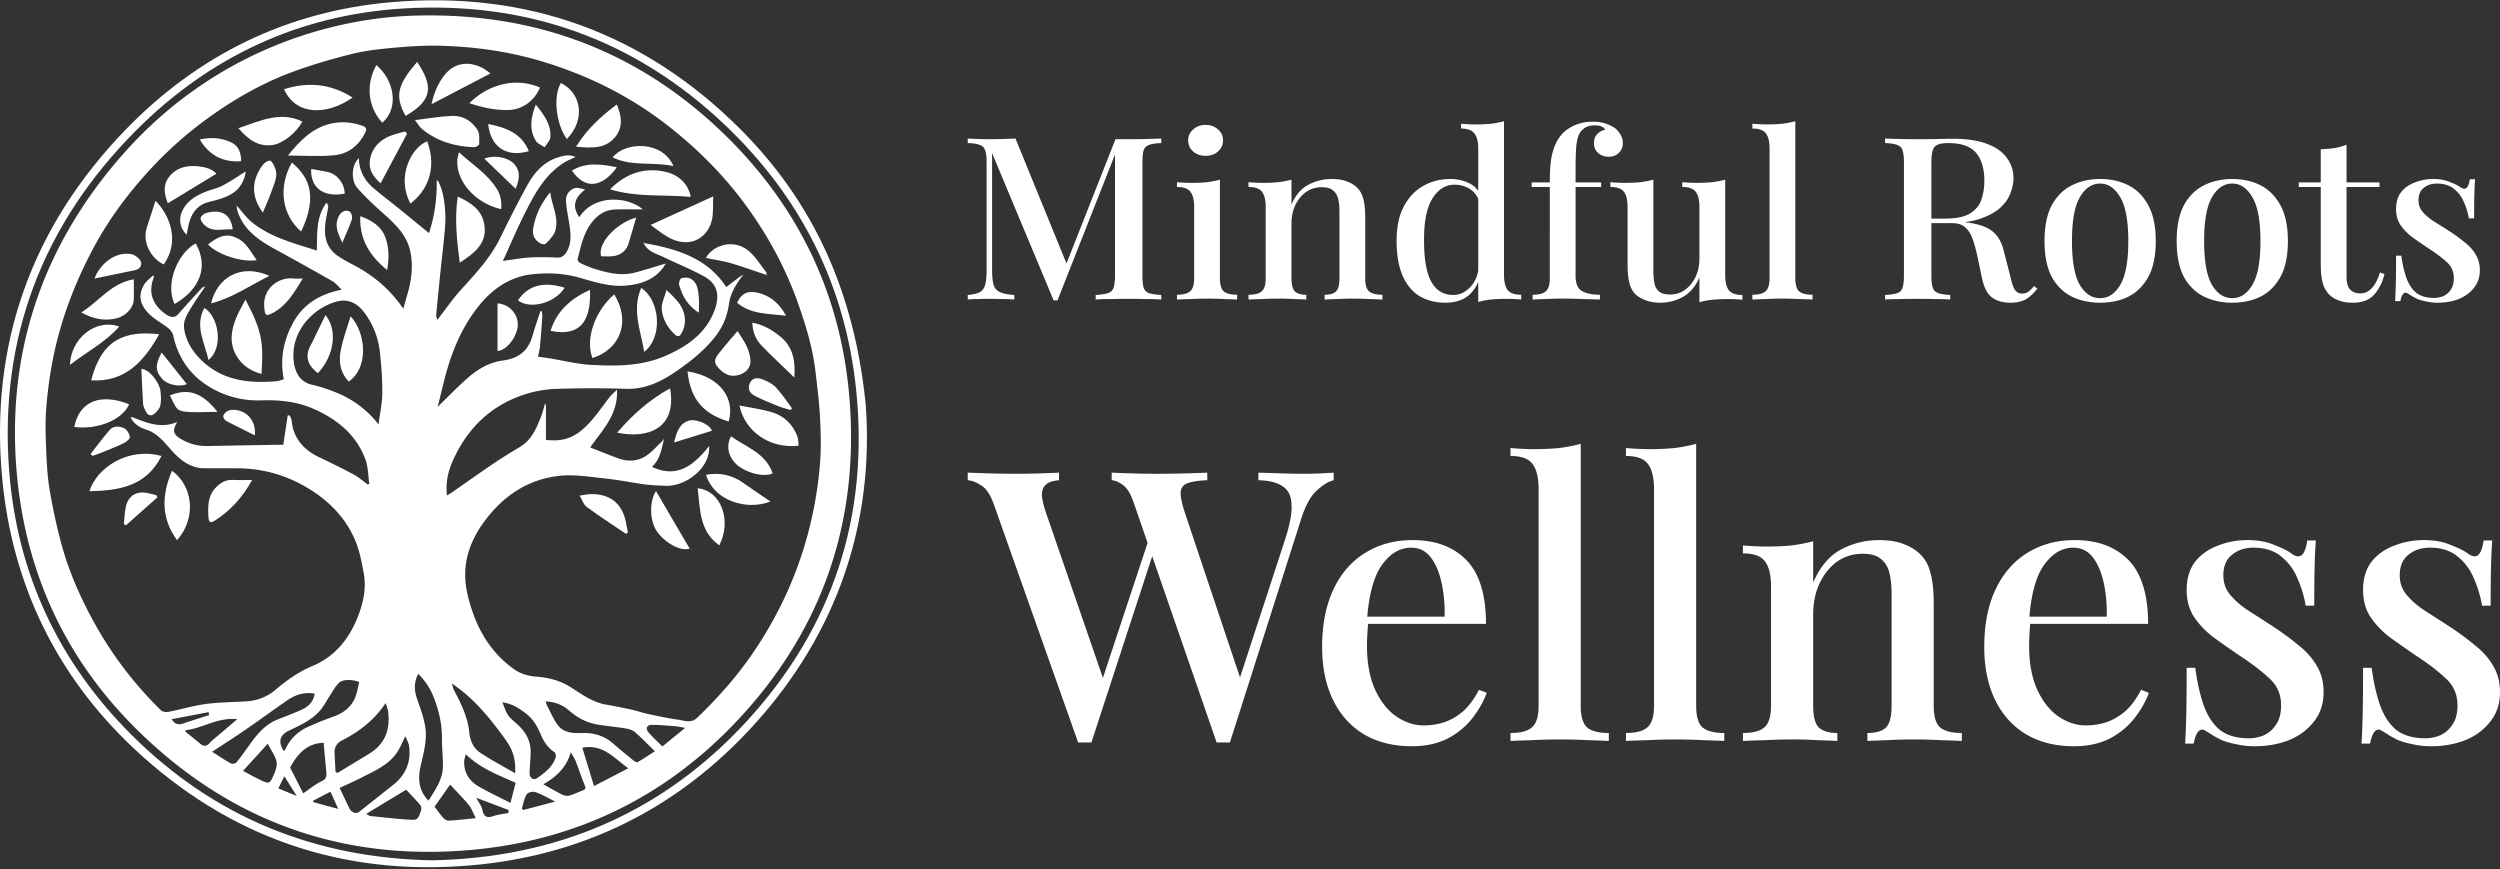 <svg xmlns="http://www.w3.org/2000/svg" width="558" height="194" fill="none"><rect width="100%" height="100%" fill="#333333" stroke="none"/><path fill="#fff" d="M259.201 30.922v1.015c-1.207.034-2.113.169-2.717.406-.603.203-1.012.609-1.225 1.218-.177.575-.266 1.488-.266 2.74v25.173c0 1.218.089 2.132.266 2.74.213.61.622 1.016 1.225 1.219.604.203 1.51.338 2.717.406v1.015a44.73 44.73 0 0 0-3.303-.102 164.144 164.144 0 0 0-8.203 0c-1.314 0-2.362.034-3.143.102v-1.015c1.208-.068 2.113-.203 2.717-.406.639-.203 1.065-.61 1.278-1.218.213-.61.32-1.523.32-2.74V33.712l.266.102-13.104 33.242h-.852L221.433 34.17v25.985c0 1.42.107 2.537.32 3.35.213.777.675 1.336 1.385 1.674.71.338 1.793.558 3.249.66v1.015c-.674-.068-1.544-.102-2.61-.102a89.501 89.501 0 0 0-2.93-.05c-.887 0-1.775.017-2.663.05-.888 0-1.616.034-2.184.102v-1.015c1.172-.102 2.06-.305 2.663-.61.604-.338 1.013-.896 1.226-1.674.213-.778.319-1.844.319-3.197V36.3c0-1.252-.106-2.165-.319-2.74-.213-.61-.622-1.015-1.226-1.218-.603-.237-1.491-.373-2.663-.406v-1.015c.568.033 1.296.067 2.184.101.888.034 1.776.05 2.663.05 1.03 0 2.06-.016 3.09-.05a205.32 205.32 0 0 0 2.717-.101l11.772 28.827-1.012.66 11.559-29.335h2.93c1.35 0 2.681-.017 3.995-.05 1.314-.035 2.415-.069 3.303-.102zm9.889-3.045c1.101 0 2.025.338 2.77 1.015.746.642 1.119 1.454 1.119 2.436 0 .98-.373 1.81-1.119 2.487-.745.642-1.669.964-2.77.964-1.1 0-2.024-.322-2.77-.965-.745-.676-1.118-1.505-1.118-2.486 0-.982.373-1.794 1.118-2.436.746-.677 1.67-1.015 2.77-1.015zm3.197 12.23v22.027c0 1.421.284 2.385.852 2.893.604.507 1.598.761 2.983.761v1.066c-.604-.034-1.545-.068-2.823-.102a70.671 70.671 0 0 0-3.836-.101 74.67 74.67 0 0 0-3.835.101c-1.314.034-2.291.068-2.93.102v-1.066c1.385 0 2.362-.254 2.93-.761.604-.508.906-1.472.906-2.893V46.198c0-1.523-.267-2.64-.8-3.35-.532-.744-1.544-1.116-3.036-1.116v-1.066c1.137.102 2.237.152 3.303.152a34.2 34.2 0 0 0 3.356-.152 22.332 22.332 0 0 0 2.93-.558zm24.919-.152c1.421 0 2.575.187 3.463.559.923.338 1.686.812 2.29 1.42.639.644 1.083 1.473 1.332 2.488.284 1.015.426 2.385.426 4.11v13.602c0 1.421.284 2.385.852 2.893.604.507 1.598.761 2.983.761v1.066c-.603-.034-1.544-.068-2.823-.102a71.61 71.61 0 0 0-3.782-.101c-1.207 0-2.415.034-3.622.101-1.172.034-2.06.068-2.664.102v-1.066c1.208 0 2.06-.254 2.557-.761.497-.508.746-1.472.746-2.893V47.111c0-.98-.089-1.86-.266-2.639-.178-.812-.551-1.455-1.119-1.928-.568-.508-1.421-.761-2.557-.761-1.314 0-2.486.355-3.516 1.065-.994.71-1.793 1.692-2.397 2.944-.568 1.218-.852 2.588-.852 4.11v12.232c0 1.421.248 2.385.746 2.893.532.507 1.385.761 2.557.761v1.066a94.665 94.665 0 0 0-2.611-.102 60.16 60.16 0 0 0-3.569-.101c-1.207 0-2.468.034-3.782.101-1.314.034-2.29.068-2.93.102v-1.066c1.385 0 2.362-.254 2.93-.761.604-.508.906-1.472.906-2.893V46.198c0-1.523-.267-2.64-.799-3.35-.533-.744-1.545-1.116-3.037-1.116v-1.066c1.137.102 2.238.152 3.303.152 1.208 0 2.326-.05 3.356-.152a22.332 22.332 0 0 0 2.93-.558v5.532c.923-2.098 2.184-3.57 3.782-4.416a11.088 11.088 0 0 1 5.167-1.269zm38.489-12.891v34.258c0 1.522.266 2.656.799 3.4.568.71 1.58 1.066 3.036 1.066v1.066a35.956 35.956 0 0 0-3.302-.152c-1.208 0-2.344.05-3.41.152a14.852 14.852 0 0 0-2.876.558V33.155c0-1.523-.284-2.64-.852-3.35-.533-.744-1.527-1.116-2.983-1.116v-1.066c1.136.101 2.237.152 3.302.152 1.172 0 2.291-.05 3.356-.152a22.285 22.285 0 0 0 2.93-.559zm-11.986 12.891c1.563 0 2.983.322 4.262.965 1.314.643 2.237 1.725 2.77 3.248l-.639.558c-.497-1.218-1.226-2.098-2.184-2.639-.959-.575-2.042-.863-3.25-.863-2.024 0-3.675 1.032-4.954 3.096-1.278 2.03-1.9 5.177-1.864 9.44 0 2.808.248 5.109.746 6.902.497 1.76 1.225 3.062 2.184 3.908.994.846 2.184 1.269 3.569 1.269 1.385 0 2.628-.558 3.728-1.675 1.137-1.117 1.812-2.724 2.025-4.821l.479 1.065c-.355 2.301-1.207 4.078-2.557 5.33-1.349 1.217-3.16 1.826-5.433 1.826-2.167 0-4.084-.49-5.753-1.471-1.634-1.015-2.895-2.538-3.782-4.568-.888-2.064-1.332-4.652-1.332-7.765 0-3.079.533-5.633 1.598-7.664 1.101-2.063 2.557-3.603 4.368-4.618 1.811-1.015 3.818-1.523 6.019-1.523zm31.797-12.789c1.066 0 2.007.135 2.824.406.816.27 1.544.626 2.184 1.066a5.05 5.05 0 0 1 1.225 1.472c.319.575.479 1.2.479 1.877 0 .846-.302 1.557-.905 2.132-.568.575-1.314.863-2.238.863-.923 0-1.704-.27-2.343-.812-.64-.542-.959-1.286-.959-2.233 0-.779.213-1.421.639-1.929.462-.508 1.083-.863 1.864-1.066-.106-.27-.355-.49-.745-.66-.391-.203-.924-.304-1.598-.304-.782 0-1.456.152-2.025.457a3.59 3.59 0 0 0-1.278 1.218c-.391.643-.657 1.607-.799 2.893-.107 1.252-.16 3.18-.16 5.785v2.386h5.7v1.015h-5.7v19.895c0 1.657.479 2.774 1.438 3.35.995.54 2.326.811 3.995.811v1.066c-.852-.034-2.059-.068-3.622-.102a111.12 111.12 0 0 0-4.901-.101 68.62 68.62 0 0 0-3.728.101 120.59 120.59 0 0 0-2.77.102v-1.066c1.385 0 2.361-.254 2.929-.761.604-.508.906-1.472.906-2.893V41.732h-4.048v-1.015h4.048c0-1.996.089-3.654.266-4.974.213-1.353.533-2.504.959-3.451a8.782 8.782 0 0 1 1.705-2.588c.746-.745 1.687-1.354 2.823-1.828 1.172-.473 2.45-.71 3.835-.71z"/><path fill="#fff" d="M385.064 40.108v21.265c0 1.522.266 2.656.799 3.4.568.71 1.58 1.066 3.036 1.066v1.066a35.962 35.962 0 0 0-3.303-.153c-1.172 0-2.29.051-3.356.153a14.87 14.87 0 0 0-2.929.558v-5.532c-.888 2.03-2.131 3.485-3.729 4.365a10.26 10.26 0 0 1-4.954 1.268c-1.314 0-2.433-.186-3.356-.558-.924-.338-1.687-.795-2.291-1.37-.639-.677-1.083-1.54-1.332-2.588-.248-1.083-.372-2.437-.372-4.06v-12.79c0-1.523-.267-2.64-.799-3.35-.533-.744-1.545-1.116-3.037-1.116v-1.066c1.137.102 2.238.152 3.303.152 1.172 0 2.29-.05 3.356-.152a22.332 22.332 0 0 0 2.93-.558v20.3c0 .982.071 1.878.213 2.69.142.812.479 1.455 1.012 1.929s1.385.71 2.557.71c1.243 0 2.344-.355 3.302-1.065.995-.71 1.776-1.675 2.344-2.893.568-1.218.853-2.589.853-4.111v-11.47c0-1.523-.267-2.64-.8-3.35-.532-.744-1.544-1.116-3.036-1.116v-1.066c1.137.102 2.237.152 3.303.152 1.172 0 2.29-.05 3.356-.152a22.332 22.332 0 0 0 2.93-.558zm15.654-13.044v35.07c0 1.421.284 2.385.852 2.893.604.507 1.598.761 2.983.761v1.066c-.604-.034-1.545-.068-2.823-.102a72.648 72.648 0 0 0-7.724 0c-1.279.034-2.238.068-2.877.102v-1.066c1.385 0 2.362-.254 2.93-.761.604-.508.906-1.472.906-2.893v-28.98c0-1.522-.267-2.638-.799-3.349-.533-.744-1.545-1.116-3.037-1.116v-1.066c1.137.101 2.237.152 3.303.152 1.172 0 2.29-.05 3.356-.152a22.316 22.316 0 0 0 2.93-.559zm20.033 3.858c.817.033 1.865.067 3.143.101 1.314.034 2.61.05 3.889.05 1.704 0 3.32-.016 4.847-.05 1.563-.034 2.664-.05 3.303-.05 3.019 0 5.522.372 7.511 1.116 2.024.744 3.516 1.793 4.474 3.147.995 1.32 1.492 2.842 1.492 4.567 0 1.049-.231 2.166-.693 3.35-.426 1.15-1.189 2.233-2.29 3.248-1.101.981-2.593 1.793-4.475 2.436-1.882.643-4.279.964-7.191.964h-5.114v-1.015h4.581c2.38 0 4.191-.372 5.434-1.116 1.278-.779 2.131-1.794 2.557-3.045.461-1.286.692-2.707.692-4.264 0-2.672-.604-4.736-1.811-6.191-1.207-1.489-3.303-2.233-6.286-2.233-1.527 0-2.539.287-3.036.862-.462.576-.693 1.743-.693 3.502v25.173c0 1.218.107 2.132.32 2.74.213.61.622 1.016 1.225 1.219.604.203 1.492.338 2.664.406v1.015c-.853-.068-1.936-.102-3.25-.102a164.144 164.144 0 0 0-8.15 0c-1.278 0-2.326.034-3.143.102v-1.015c1.208-.068 2.113-.203 2.717-.406.604-.203.994-.61 1.172-1.218.213-.61.32-1.523.32-2.74V36.3c0-1.252-.107-2.165-.32-2.74-.178-.61-.586-1.015-1.225-1.218-.604-.237-1.492-.373-2.664-.406v-1.015zm9.003 18.016c1.811.068 3.267.153 4.368.254 1.101.068 2.024.136 2.77.203.746.068 1.438.152 2.077.254 2.664.338 4.599 1.015 5.807 2.03 1.243 1.015 2.095 2.572 2.556 4.67l1.332 5.176c.32 1.455.657 2.487 1.012 3.096.391.609.959.913 1.705.913.568-.034 1.03-.186 1.385-.456.391-.305.799-.71 1.225-1.218l.746.558c-.817 1.049-1.669 1.844-2.557 2.385-.888.508-2.078.761-3.569.761-1.527 0-2.841-.372-3.942-1.116-1.065-.778-1.829-2.233-2.291-4.365l-1.065-5.075c-.32-1.455-.675-2.707-1.065-3.756-.391-1.082-.941-1.928-1.652-2.537-.674-.61-1.669-.914-2.983-.914h-5.753l-.106-.863zm38.997-8.983c2.38 0 4.493.474 6.339 1.422 1.847.947 3.321 2.436 4.422 4.466 1.1 2.03 1.651 4.686 1.651 7.968s-.551 5.938-1.651 7.968c-1.101 1.996-2.575 3.468-4.422 4.415-1.846.914-3.959 1.37-6.339 1.37-2.344 0-4.457-.456-6.339-1.37-1.882-.947-3.374-2.419-4.474-4.415-1.066-2.03-1.598-4.686-1.598-7.968s.532-5.938 1.598-7.968c1.1-2.03 2.592-3.52 4.474-4.467 1.882-.947 3.995-1.42 6.339-1.42zm0 1.016c-1.846 0-3.356 1.015-4.528 3.045-1.172 1.996-1.758 5.26-1.758 9.795 0 4.533.586 7.799 1.758 9.795 1.172 1.962 2.682 2.943 4.528 2.943 1.811 0 3.303-.98 4.475-2.943 1.207-1.996 1.811-5.262 1.811-9.795 0-4.534-.604-7.8-1.811-9.795-1.172-2.03-2.664-3.045-4.475-3.045zm29.496-1.016c2.379 0 4.492.474 6.339 1.422 1.846.947 3.32 2.436 4.421 4.466 1.101 2.03 1.651 4.686 1.651 7.968s-.55 5.938-1.651 7.968c-1.101 1.996-2.575 3.468-4.421 4.415-1.847.914-3.96 1.37-6.339 1.37-2.344 0-4.457-.456-6.339-1.37-1.882-.947-3.374-2.419-4.475-4.415-1.065-2.03-1.598-4.686-1.598-7.968s.533-5.938 1.598-7.968c1.101-2.03 2.593-3.52 4.475-4.467 1.882-.947 3.995-1.42 6.339-1.42zm0 1.016c-1.847 0-3.356 1.015-4.528 3.045-1.172 1.996-1.758 5.26-1.758 9.795 0 4.533.586 7.799 1.758 9.795 1.172 1.962 2.681 2.943 4.528 2.943 1.811 0 3.302-.98 4.474-2.943 1.208-1.996 1.812-5.262 1.812-9.795 0-4.534-.604-7.8-1.812-9.795-1.172-2.03-2.663-3.045-4.474-3.045zm25.5-8.679v8.425h7.351v1.015h-7.351v19.945c0 1.388.267 2.369.799 2.944.533.575 1.296.863 2.291.863.923 0 1.74-.356 2.45-1.066.746-.71 1.385-1.912 1.918-3.604l1.012.356c-.426 1.793-1.19 3.316-2.291 4.567-1.065 1.218-2.645 1.828-4.741 1.828-1.207 0-2.219-.153-3.036-.457a5.957 5.957 0 0 1-2.131-1.218 6.028 6.028 0 0 1-1.598-2.792c-.284-1.082-.426-2.52-.426-4.314V41.732h-4.901v-1.015h4.901v-7.41a28.403 28.403 0 0 0 3.09-.254 12.719 12.719 0 0 0 2.663-.761zm19.366 7.663c1.42 0 2.645.22 3.675.66 1.065.406 1.829.778 2.291 1.117 1.172.88 1.9.304 2.184-1.726h1.172a72.1 72.1 0 0 0-.16 3.451c-.036 1.32-.053 3.08-.053 5.279h-1.172a15.003 15.003 0 0 0-1.119-3.655 7.224 7.224 0 0 0-2.237-2.943c-.959-.778-2.22-1.167-3.782-1.167-1.172 0-2.149.32-2.93.964-.781.609-1.172 1.522-1.172 2.74 0 1.015.319 1.895.959 2.64.639.744 1.456 1.437 2.45 2.08 1.03.643 2.131 1.337 3.303 2.081a37.68 37.68 0 0 1 3.516 2.538c1.065.812 1.899 1.725 2.503 2.74.639 1.015.959 2.2.959 3.553 0 1.556-.444 2.876-1.332 3.959-.852 1.082-1.988 1.911-3.409 2.486-1.42.542-2.983.813-4.688.813a10.82 10.82 0 0 1-2.397-.254 12.288 12.288 0 0 1-2.077-.559l-1.172-.609c-.355-.236-.71-.456-1.065-.66-.356-.236-.675-.202-.959.102-.284.305-.498.846-.64 1.624h-1.171c.071-1.083.124-2.402.159-3.959.036-1.556.054-3.62.054-6.191h1.172c.248 1.86.621 3.502 1.118 4.923.497 1.42 1.225 2.537 2.184 3.35.995.778 2.344 1.167 4.049 1.167.674 0 1.349-.136 2.024-.406a3.855 3.855 0 0 0 1.651-1.421c.462-.643.693-1.506.693-2.589 0-1.489-.551-2.706-1.652-3.654-1.065-.981-2.45-2.013-4.155-3.096a182.763 182.763 0 0 1-3.462-2.385c-1.065-.812-1.936-1.709-2.61-2.69-.675-1.015-1.012-2.216-1.012-3.603 0-1.523.372-2.775 1.118-3.756.782-.981 1.811-1.709 3.09-2.182 1.278-.508 2.646-.762 4.102-.762zm-245.439 65.538v1.692c-1.161.282-2.409 1.043-3.744 2.284-1.335 1.184-2.467 3.186-3.396 6.005l-16.021 50.245h-2.96l-18.46-53.374c-.697-2.087-1.509-3.44-2.438-4.061-.871-.676-1.712-1.043-2.525-1.099v-1.692c1.219.056 2.728.113 4.528.169 1.799.057 3.541.085 5.224.085 2.38 0 4.586-.028 6.618-.085 2.089-.056 3.744-.113 4.963-.169v1.692c-1.742.056-3.135.254-4.18.592-.987.282-1.567.902-1.741 1.861-.116.958.174 2.509.871 4.652l12.799 38.233-1.48 1.861 10.971-33.581c1.161-3.496 1.684-6.203 1.568-8.12-.059-1.974-.726-3.355-2.003-4.145-1.219-.846-3.019-1.297-5.399-1.353v-1.692l5.225.169c1.741.057 3.425.085 5.05.085 1.451 0 2.67-.028 3.657-.085a268.11 268.11 0 0 0 2.873-.169zm-61.299 0v1.692c-1.393.113-2.38.451-2.96 1.015-.581.507-.871 1.269-.871 2.284.058.958.348 2.227.871 3.806l13.496 39.164-2.264 2.453 11.842-35.781 1.306 2.115-14.193 43.478h-2.96l-18.808-53.121c-.755-2.143-1.684-3.552-2.786-4.229-1.103-.733-2.119-1.128-3.048-1.184v-1.692c1.393.056 3.048.113 4.963.169a187.475 187.475 0 0 0 11.233 0c1.741-.056 3.134-.113 4.179-.169zm78.927 15.056c5.108 0 9.114 1.495 12.016 4.484 2.902 2.988 4.354 7.725 4.354 14.21h-30.041l-.174-1.607h20.985c.058-2.763-.174-5.301-.697-7.613-.522-2.368-1.335-4.257-2.438-5.667-1.103-1.41-2.554-2.115-4.353-2.115-2.496 0-4.673 1.297-6.531 3.891-1.799 2.538-2.902 6.626-3.309 12.265l.262.423c-.058.79-.117 1.664-.175 2.622a42.214 42.214 0 0 0-.087 2.707c0 3.891.61 7.162 1.829 9.812 1.219 2.65 2.815 4.652 4.789 6.006 1.974 1.297 3.976 1.945 6.008 1.945a15.17 15.17 0 0 0 4.528-.676c1.509-.508 2.931-1.326 4.266-2.453 1.335-1.185 2.525-2.792 3.57-4.822l1.742.677c-.697 1.917-1.771 3.806-3.222 5.667-1.451 1.861-3.309 3.384-5.573 4.568-2.264 1.128-4.905 1.691-7.923 1.691-4.064 0-7.605-.874-10.623-2.622-3.019-1.804-5.341-4.37-6.966-7.697s-2.438-7.275-2.438-11.842c0-5.019.842-9.305 2.525-12.857 1.684-3.553 4.034-6.26 7.053-8.121 3.077-1.917 6.618-2.876 10.623-2.876zm37.518-21.485v58.45c0 2.368.465 3.975 1.393 4.821.987.846 2.612 1.269 4.876 1.269v1.776a170.37 170.37 0 0 0-4.614-.169c-2.09-.113-4.18-.169-6.27-.169-2.089 0-4.208.056-6.356.169-2.09.056-3.657.113-4.702.169v-1.776c2.264 0 3.86-.423 4.789-1.269.987-.846 1.48-2.453 1.48-4.821v-48.299c0-2.538-.435-4.399-1.306-5.583-.871-1.24-2.525-1.861-4.963-1.861v-1.776c1.858.169 3.657.254 5.399.254 1.915 0 3.744-.085 5.485-.254a35.805 35.805 0 0 0 4.789-.93zm25.765 0v58.45c0 2.368.464 3.975 1.393 4.821.987.846 2.612 1.269 4.876 1.269v1.776c-.987-.056-2.525-.113-4.615-.169a116.05 116.05 0 0 0-6.269-.169c-2.09 0-4.209.056-6.356.169-2.09.056-3.657.113-4.702.169v-1.776c2.264 0 3.86-.423 4.789-1.269.987-.846 1.48-2.453 1.48-4.821v-48.299c0-2.538-.435-4.399-1.306-5.583-.871-1.24-2.525-1.861-4.963-1.861v-1.776a59.6 59.6 0 0 0 5.398.254c1.916 0 3.744-.085 5.486-.254a35.836 35.836 0 0 0 4.789-.93zm40.745 21.485c2.322 0 4.209.311 5.66.931 1.509.564 2.757 1.353 3.744 2.368 1.045 1.072 1.771 2.453 2.177 4.145.464 1.692.697 3.976.697 6.852v22.669c0 2.368.464 3.975 1.393 4.821.987.846 2.612 1.269 4.876 1.269v1.776c-.987-.056-2.525-.113-4.615-.169a114.51 114.51 0 0 0-6.182-.169c-1.974 0-3.948.056-5.921.169-1.916.056-3.367.113-4.354.169v-1.776c1.974 0 3.367-.423 4.18-1.269.812-.846 1.219-2.453 1.219-4.821v-25.038c0-1.635-.145-3.101-.436-4.398-.29-1.354-.899-2.425-1.828-3.215-.929-.846-2.322-1.268-4.18-1.268-2.148 0-4.063.592-5.747 1.776-1.625 1.184-2.931 2.819-3.918 4.906-.929 2.03-1.393 4.314-1.393 6.851v20.386c0 2.368.406 3.975 1.219 4.821.871.846 2.264 1.269 4.179 1.269v1.776c-.928-.056-2.35-.113-4.266-.169a96.21 96.21 0 0 0-5.834-.169c-1.974 0-4.034.056-6.182.169-2.148.056-3.744.113-4.789.169v-1.776c2.264 0 3.86-.423 4.789-1.269.987-.846 1.48-2.453 1.48-4.821v-26.56c0-2.538-.435-4.399-1.306-5.583-.871-1.241-2.525-1.861-4.963-1.861v-1.776c1.857.169 3.657.253 5.398.253 1.974 0 3.803-.084 5.486-.253 1.741-.226 3.338-.536 4.789-.931v9.22c1.509-3.496 3.57-5.949 6.182-7.359 2.67-1.41 5.486-2.115 8.446-2.115zm43.758 0c5.108 0 9.113 1.495 12.016 4.484 2.902 2.988 4.353 7.725 4.353 14.21h-30.04l-.174-1.607h20.985c.058-2.763-.174-5.301-.697-7.613-.522-2.368-1.335-4.257-2.438-5.667-1.103-1.41-2.554-2.115-4.354-2.115-2.496 0-4.672 1.297-6.53 3.891-1.8 2.538-2.902 6.626-3.309 12.265l.261.423c-.058.79-.116 1.664-.174 2.622a42.214 42.214 0 0 0-.087 2.707c0 3.891.61 7.162 1.829 9.812 1.219 2.65 2.815 4.652 4.789 6.006 1.973 1.297 3.976 1.945 6.008 1.945 1.567 0 3.076-.225 4.528-.676 1.509-.508 2.931-1.326 4.266-2.453 1.335-1.185 2.525-2.792 3.57-4.822l1.742.677c-.697 1.917-1.771 3.806-3.222 5.667-1.451 1.861-3.309 3.384-5.573 4.568-2.264 1.128-4.905 1.691-7.923 1.691-4.064 0-7.605-.874-10.623-2.622-3.019-1.804-5.341-4.37-6.966-7.697s-2.438-7.275-2.438-11.842c0-5.019.842-9.305 2.525-12.857 1.683-3.553 4.034-6.26 7.053-8.121 3.076-1.917 6.617-2.876 10.623-2.876zm38.563 0c2.322 0 4.324.367 6.008 1.1 1.741.677 2.989 1.297 3.744 1.861 1.916 1.466 3.106.507 3.57-2.876h1.916a123.588 123.588 0 0 0-.262 5.752c-.058 2.199-.087 5.131-.087 8.797h-1.915a25.399 25.399 0 0 0-1.829-6.09c-.812-1.974-2.032-3.609-3.657-4.906-1.567-1.297-3.628-1.946-6.182-1.946-1.916 0-3.512.536-4.789 1.607-1.277 1.015-1.916 2.538-1.916 4.568 0 1.692.523 3.158 1.568 4.398 1.045 1.241 2.38 2.397 4.005 3.469a801.33 801.33 0 0 1 5.399 3.468c2.147 1.409 4.063 2.819 5.746 4.229 1.742 1.353 3.106 2.876 4.093 4.568 1.045 1.691 1.567 3.665 1.567 5.921 0 2.594-.726 4.793-2.177 6.597-1.393 1.805-3.25 3.186-5.572 4.145-2.322.902-4.876 1.353-7.663 1.353-1.393 0-2.699-.141-3.918-.422a19.803 19.803 0 0 1-3.396-.931l-1.916-1.015a29.867 29.867 0 0 0-1.741-1.1c-.58-.394-1.103-.338-1.567.17-.465.507-.813 1.409-1.045 2.706h-1.916c.116-1.804.203-4.003.261-6.597.058-2.594.087-6.034.087-10.32h1.916c.406 3.102 1.016 5.837 1.829 8.205.812 2.368 2.002 4.229 3.57 5.583 1.625 1.297 3.831 1.945 6.617 1.945 1.103 0 2.206-.225 3.309-.677 1.103-.507 2.003-1.297 2.699-2.368.755-1.071 1.132-2.509 1.132-4.314 0-2.481-.9-4.511-2.699-6.09-1.742-1.635-4.005-3.355-6.792-5.16a297.396 297.396 0 0 1-5.66-3.975c-1.741-1.354-3.163-2.848-4.266-4.484-1.103-1.691-1.655-3.693-1.655-6.005 0-2.538.61-4.624 1.829-6.26 1.277-1.635 2.961-2.847 5.05-3.637 2.09-.846 4.325-1.269 6.705-1.269zm39.37 0c2.322 0 4.324.367 6.008 1.1 1.741.677 2.989 1.297 3.744 1.861 1.916 1.466 3.106.507 3.57-2.876h1.916a122.213 122.213 0 0 0-.262 5.752c-.058 2.199-.087 5.131-.087 8.797h-1.915a25.399 25.399 0 0 0-1.829-6.09c-.813-1.974-2.032-3.609-3.657-4.906-1.567-1.297-3.628-1.946-6.182-1.946-1.916 0-3.512.536-4.789 1.607-1.277 1.015-1.916 2.538-1.916 4.568 0 1.692.523 3.158 1.568 4.398 1.044 1.241 2.38 2.397 4.005 3.469a777.659 777.659 0 0 1 5.398 3.468c2.148 1.409 4.064 2.819 5.747 4.229 1.742 1.353 3.106 2.876 4.093 4.568 1.045 1.691 1.567 3.665 1.567 5.921 0 2.594-.726 4.793-2.177 6.597-1.393 1.805-3.251 3.186-5.573 4.145-2.321.902-4.876 1.353-7.662 1.353-1.393 0-2.699-.141-3.918-.422a19.803 19.803 0 0 1-3.396-.931l-1.916-1.015a29.867 29.867 0 0 0-1.741-1.1c-.581-.394-1.103-.338-1.567.17-.465.507-.813 1.409-1.045 2.706h-1.916c.116-1.804.203-4.003.261-6.597.058-2.594.087-6.034.087-10.32h1.916c.406 3.102 1.016 5.837 1.828 8.205.813 2.368 2.003 4.229 3.57 5.583 1.626 1.297 3.832 1.945 6.618 1.945 1.103 0 2.206-.225 3.309-.677 1.103-.507 2.002-1.297 2.699-2.368.755-1.071 1.132-2.509 1.132-4.314 0-2.481-.9-4.511-2.699-6.09-1.742-1.635-4.006-3.355-6.792-5.16a294.24 294.24 0 0 1-5.66-3.975c-1.741-1.354-3.163-2.848-4.266-4.484-1.103-1.691-1.655-3.693-1.655-6.005 0-2.538.61-4.624 1.829-6.26 1.277-1.635 2.96-2.847 5.05-3.637 2.09-.846 4.325-1.269 6.705-1.269z"/><g fill="#fff" clip-path="url(#a)"><path d="M193.245 90.507c1.835 25.979-6.177 50.677-25.092 71.424-16.951 18.595-38.167 29.119-63.278 31.24-28.73 2.424-53.872-6.346-74.865-25.99C12.638 150.921 2.7 130.437.483 106.712-2.32 76.732 7.11 50.607 27.94 29.044 44.164 12.25 64.185 2.445 87.56.47c30.119-2.544 56.204 6.916 77.609 28.283 16.424 16.396 25.59 36.508 28.079 61.755l-.003-.002zM96.46 192.017c27.782-.526 51.605-10.65 70.463-31.313 18.936-20.75 27.039-45.474 24.185-73.543-2.379-23.39-12.366-43.207-29.338-59.313C141.646 8.746 117.406.194 89.908 1.899c-23.065 1.43-43.036 10.706-59.418 27.1C9.52 49.985-.258 75.491 2.051 105.16c1.78 22.847 11.032 42.611 27.25 58.804 18.478 18.449 40.972 27.576 67.159 28.057v-.002z"/><path d="M91.102 3.542c26.08-1.096 49.121 6.66 68.438 24.423 17.693 16.274 28 36.537 30.028 60.603 2.356 27.971-6.117 52.444-25.483 72.766-16.179 16.979-36.195 26.473-59.541 28.421-28.772 2.403-53.598-6.725-74.106-27.033-15.572-15.421-24.477-34.349-26.604-56.179-2.653-27.226 5.41-51.289 23.3-71.764C46.853 12.207 72.102 4.441 91.101 3.542zm74.228 58.076c.058.066.115.131.178.191-1.288 1.823-2.479 3.645-2.789 5.975-.357 2.703-1.379 5.193-3.093 7.37-2.424 3.083-5.437 5.468-8.637 7.68-3.433 2.371-6.982 4.094-11.327 3.953a229.353 229.353 0 0 0-15.642.018 25.653 25.653 0 0 0-7.016 1.263c-7.495 2.46-12.707 7.552-15.913 14.721-1.082 2.418-1.668 4.976-1.326 7.807.461-.287.826-.494 1.167-.735 3.104-2.154 6.179-4.348 9.312-6.46 1.905-1.287 3.873-2.479 5.84-3.666 2.596-1.564 3.667-4.17 4.702-6.8.346-.88.558-1.81.831-2.717l.237.047v7.914c4.522.55 7.214-.897 10.376-4.562 1.396-1.621 2.598-3.41 3.924-5.096.391-.497.905-.895 1.559-1.527.268 5.621-3.315 9.03-5.986 12.87 2.105.823 4.159 1.672 6.244 2.433 2.119.772 4.292.704 6.174-.512 1.373-.887 2.465-2.207 3.682-3.337l.245.18c-.497 1.993-.875 4.041-2.561 5.581 5.817 2.698 9.434-.536 12.783-4.654a7.57 7.57 0 0 1-.18 1.885c-.933 4.011-5.666 7.151-9.544 6.991-1.543-.062-3.093-.107-4.621-.311-2.934-.392-5.843-1.009-8.785-1.312-3.448-.356-6.974-.973-10.37-.594-6.049.672-11.144 3.58-15.17 8.27-4.551 5.303-6.933 11.188-5.247 18.295 1.595 6.72 4.632 12.508 10.381 16.603 1.504 1.069 3.234 1.522 5.024 1.652 2.781.204 5.361.902 7.733 2.432 2.392 1.545 4.722 3.25 7.628 3.778 1.916.348 3.829.711 5.731 1.13 1.269.28 2.505.716 3.777.988 2.241.479 4.487.978 6.757 1.281 1.397.189 2.828.884 4.225-.455 4.686-4.497 8.965-9.334 12.609-14.718 4.816-7.117 8.561-14.751 11.117-22.982a87.754 87.754 0 0 0 3.67-19.066c.271-3.394.175-6.838 0-10.247-.175-3.415-.613-6.817-1.009-10.218-.612-5.243-2.134-10.265-3.88-15.212-2.812-7.965-6.815-15.32-11.811-22.115-4.983-6.777-10.881-12.64-17.537-17.795-8.254-6.393-17.399-10.93-27.326-13.978-7.73-2.374-15.663-3.493-23.719-3.653-3.437-.068-6.893.18-10.323.497-3.007.28-6.04.627-8.962 1.36-4.34 1.085-8.655 2.345-12.86 3.874-6.919 2.516-13.278 6.158-19.246 10.475-5.94 4.296-11.224 9.297-15.936 14.924-3.589 4.285-6.774 8.848-9.422 13.766-3.55 6.59-6.35 13.481-8.217 20.766-1.261 4.931-2.014 9.93-2.44 14.971-.273 3.25-.153 6.545-.02 9.813.12 2.999.29 6.024.805 8.971.732 4.194 1.619 8.38 2.773 12.474 1.744 6.184 4.386 12.015 7.542 17.618 3.928 6.976 8.786 13.228 14.478 18.825.346.34 1.141.448 1.665.346 2.828-.549 5.611-1.378 8.454-1.763 2.969-.4 5.99-.381 8.987-.578 2.418-.159 4.594-1.001 6.447-2.567 2.518-2.128 5.142-4.011 8.233-5.303 4.772-1.995 7.936-5.684 9.924-10.427 1.42-3.386 2.242-6.876 1.517-10.55-.443-2.238-.844-4.531-1.678-6.631-2.015-5.072-5.624-8.905-10.185-11.771-4.762-2.991-10-4.644-15.653-4.756-2.82-.057-5.645.029-8.465-.042-.823-.021-1.68-.248-2.447-.565-2.121-.87-3.659-2.51-5.131-4.196-1.397-1.606-2.8-3.143-4.934-3.833-1.389-.45-2.671-1.174-3.393-2.578.055-.081.112-.16.167-.24 3.229 1.228 6.426 2.69 10.13 1.097-1.123 1.959-.941 2.735.862 3.82 1.833 1.101 3.84 1.598 5.984 1.553 5.067-.104 10.13-.185 15.197-.274.591-.01 1.183 0 1.631 0l.99-6.57c.136 0 .272.005.41.007.13.251.318.49.378.756.19.86.226 1.77.513 2.594.977 2.81 2.971 4.677 5.622 5.94 2.63 1.252 5.248 2.534 7.813 3.912 1.123.604 2.106 1.477 3.15 2.227l.33-.167c-.272-1.812-.251-3.734-.869-5.418-2.061-5.605-6.398-9.03-11.68-11.347-3.662-1.608-7.572-1.977-11.522-1.854-3.255.1-6.367-.47-9.33-1.812-5.541-2.51-9.06-6.678-10.378-12.686-.13-.591-.592-1.213-1.077-1.6-1.467-1.174-3.218-2.05-4.49-3.394-1.957-2.066-2.273-4.082-.876-6.403.462-.77 1.277-1.324 1.931-1.977.081.091.165.18.245.272-1.297 3.218-.563 5.914 2.198 8.066 1.488 1.16 2.384 1.197 3.234.235a404.407 404.407 0 0 1 5.217-5.755c.16-.172.433-.24.826-.444-1.092 1.621-2.103 3.004-2.984 4.463-.925 1.532-2.053 3.106-1.788 4.981.321 2.267 1.343 4.296 2.875 6.045 4.738 5.41 10.94 6.301 17.602 5.752.615-.05 1.215-.3 1.775-.444-.904-4.612-.044-8.814 2.163-12.78 2.301-4.132 6.013-6.252 10.771-7.238-.82-.756-1.355-1.464-2.064-1.87a781.174 781.174 0 0 0-12.69-7.077c-3.697-2.019-7.12-4.286-8.519-8.582-.12-.363-.127-.766-.2-1.247 1.271 1.404 2.238 2.803 3.51 3.82 4.193 3.35 9.328 4.589 14.389 6.247.135-3.698-.237-7.395 2.163-10.7.227.411.433.605.41.767-.165 1.093-.394 2.178-.57 3.268-.468 2.967-.137 5.76 2.448 7.671 1.538 1.135 3.32 1.932 4.99 2.89 3.944 2.256 7.246 5.213 9.876 9.09.325-1.166.633-2.285.954-3.398.888-3.088 1.28-6.228.604-9.395-.81-3.802-3.529-6.262-6.278-8.71-1.924-1.712-3.797-3.498-5.515-5.414-1.384-1.545-1.488-5.002.313-6.715.044 2.777 1.246 4.976 3.266 6.71 1.704 1.461 3.507 2.802 5.254 4.217 2.374 1.922 4.732 3.86 7.122 5.81 1.29-3.826 1.793-7.76 1.733-11.808.248.118.342.235.404.366 1.103 2.277 1.395 4.746 1.514 7.214.081 1.629-.093 3.279-.24 4.91-.224 2.474-.534 4.937-.786 7.407a838.957 838.957 0 0 0-1.009 10.221c-.034.382.19.787.263 1.056 1.741-2.245 3.297-4.528 5.129-6.56 3.268-3.618 6.62-7.138 8.817-11.577 1.967-3.977 3.94-7.96 6.088-11.842 1.509-2.727 3.497-5.117 6.593-6.178 1.29-.442 2.646-.858 4.202-.2-.959.469-1.793.79-2.536 1.256-4.449 2.79-6.748 7.274-8.984 11.753-1.657 3.318-3.104 6.743-4.693 10.23.375-.067.685-.135 1-.177 1.689-.222 3.375-.539 5.072-.627 1.991-.105 3.995-.069 5.989.026 1.136.052 1.743-.52 2.236-1.384.967-1.697.894-3.53.644-5.367-.271-1.98-.735-3.94-.852-5.928a2.794 2.794 0 0 1 1.907-2.808c.691-.23 1.59.17 2.398.285-3.114 2.33-2.494 4.455-1.34 6.186 3.482-5.344 11.116-4.494 14.165-1.738-1.95 0-4.074-.063-6.192.018-1.984.076-3.599 1.01-4.879 2.52-2.095 2.476-2.69 5.57-3.464 8.582-.057.222.277.698.537.823.993.476 2.01.928 3.06 1.26 2.986.944 6.02 1.708 9.166.903 2.223-.57 4.409-1.287 6.614-1.938a3.4 3.4 0 0 0 .164.17c-2.027 3.224-5.173 4.346-8.736 4.667-3.606.325-6.989-.805-10.369-1.76-3.498-.988-7.063-1.16-10.579-.768-5.053.565-8.996 3.344-12.111 7.305-3.153 4.008-5.233 8.579-6.703 13.427-.857 2.826-1.478 5.723-2.275 8.86 2.338-2.272 4.329-4.337 6.461-6.24 2.311-2.064 4.954-3.68 8.066-4.095 3.109-.416 5.342-1.78 6.401-4.814.323-.925.573-1.877.873-2.81.364-1.135.745-2.262 1.118-3.394l.357.057c.028.405.107.813.078 1.213-.151 2.184-.308 4.37-.511 6.55-.076.79-.292 1.566-.443 2.348.826.112 1.658.21 2.481.343 3.143.507 6.27 1.32 9.429 1.482 5.562.285 11.131.314 16.445-1.982 4.749-2.052 8.861-4.863 10.87-9.76 1.272-3.101 1.303-6.132-2.197-8.043-2.866-1.566-5.918-2.787-8.863-4.215-1.624-.787-3.519-1.195-4.498-2.975.08-.058.161-.113.239-.17 7.201 1.263 13.951 3.362 18.103 9.773l3.229-2.455.002-.003zM84.49 94.725c.326-2.546.818-4.732.836-6.923.024-3.049-.19-6.113-.523-9.144-.358-3.252-1.51-6.27-3.495-8.908-1.48-1.969-3.472-3.093-5.927-2.497-5.387 1.313-10.742 6.79-9.788 13.63.323 2.309 1.347 4.37 4.068 4.994 1.855.427 3.685 1.04 5.45 1.765 3.609 1.483 6.718 3.708 9.381 7.08l-.002.003zm11.152 83.986c1.53-2.484 3.203-4.749 3.223-7.695.016-2.029-.242-4.061-.218-6.09.039-3.294-.704-6.424-1.898-9.441-.748-1.891-1.897-3.572-3.393-5.091-1.03 1.979-.9 3.768-.245 5.645.724 2.081 1.511 4.194 1.827 6.356.44 3.002-.485 5.914-1.105 8.856-.532 2.52-.443 5.164 1.809 7.457v.003zm19.35-6.108c.131-2.999-.43-5.007-1.97-7.23a80.32 80.32 0 0 0-2.773-3.728c-2.656-3.394-5.582-6.513-9.398-9.099.211.666.287 1.137.498 1.534 1.572 2.989 3.068 5.967 3.399 9.442.161 1.686.893 3.438 2.335 4.411 2.455 1.66 5.102 3.036 7.907 4.667l.002.003zm6.802-16.049c.139.424.188.722.324.973.805 1.5 1.443 3.14 2.494 4.447 1.321 1.645 3.364 1.7 5.342 1.637 2.565-.081 4.874.593 6.855 2.309a171.941 171.941 0 0 0 4.654 3.872c.237.191.709.408.889.301 1.303-.764 2.559-1.606 3.813-2.414-1.574-1.537-2.94-2.973-4.428-4.262-.534-.462-1.348-.706-2.069-.826-2.054-.342-4.136-.518-6.19-.855-2.437-.397-4.556-1.488-6.424-3.119-1.447-1.263-3.151-1.969-5.26-2.066v.003zm-45.99 19.312c.797 1.671 1.487 3.164 2.222 4.633.44.878 1.483 1.213 2.122.711 2.536-1.995 5.064-4.006 7.592-6.011 2.788-2.212 4.037-5.088 3.573-8.634-.1-.763-.54-1.482-.826-2.23-.761 1.467-1.257 2.8-2.067 3.899-1.916 2.596-4.832 3.841-7.594 5.255-1.595.816-3.235 1.537-5.023 2.379v-.002zm-.918-3.616.414.282c2.385-1.441 4.775-2.868 7.15-4.327 3.52-2.165 4.688-5.412 4.18-9.382-.073-.575-.316-1.129-.543-1.906-2.58 3.844-5.91 6.383-9.736 8.328-1.142.581-1.739 1.49-1.681 2.787.062 1.407.143 2.814.216 4.218zm-27.54-4.456c1.51.957 2.813 1.849 4.189 2.61.297.164 1.04.021 1.253-.246 1.077-1.328 2.049-2.74 3.055-4.126 1.626-2.249 3.383-4.348 6.06-5.417 1.829-.733 3.679-1.418 5.472-2.233 1.504-.685 2.612-1.778 2.854-3.564-2.299-.413-4.293.243-6.096 1.482-3.086 2.121-6.101 4.341-9.184 6.464-2.455 1.689-4.968 3.292-7.6 5.03h-.002zm64.811-11.028c1.074 3.001 1.118 2.952 3.323 4.918 1.892 1.686 3.054 3.796 2.96 6.432-.052 1.459-.172 2.915-.247 4.374-.058 1.091.852 1.786 1.709 1.179 1.705-1.21 3.422-2.481 4.126-4.596.112-.337-.018-1.007-.271-1.177-1.46-.985-2.374-2.332-3.047-3.932-.748-1.778-1.689-3.47-3.265-4.667-1.559-1.182-3.175-2.272-5.293-2.534l.005.003zm-31.99-4.55c-1.692-.638-3.733-.593-4.54.217-.806.808-1.361 1.87-2.002 2.837-.712 1.072-1.285 2.251-2.111 3.224-1.856 2.188-4.433 3.347-6.956 4.547-2.142 1.02-2.562 2.526-1.194 4.62.136-.188.287-.337.37-.515 1.032-2.212 2.685-3.825 4.863-4.835a67.633 67.633 0 0 1 5.817-2.355c2.388-.845 4.186-2.273 5.028-4.709.328-.955.48-1.969.727-3.028l-.003-.003zm-12.484 24.853c1.472-.994 2.702-2.043 4.112-2.701 1.152-.539 1.116-1.279 1.024-2.225-.18-1.826-.338-3.651-.505-5.478a97.87 97.87 0 0 1-.076-.881c-3.792.123-5.827 2.507-7.49 5.54.946 1.849 1.929 3.776 2.935 5.745zm36.275-8.733c-.164.713-.336 1.145-.352 1.584-.089 2.544 1.155 4.408 3.247 5.624 2.26 1.313 4.639 2.416 7.086 3.671.407-1.59.769-3.001 1.147-4.484-3.857-1.757-7.826-3.174-11.128-6.395zm26.015-1.441c.854 2.798 1.696 5.551 2.614 8.552 2.671-1.385 5.001-2.596 7.654-3.971-3.268-2.306-5.65-5.467-10.268-4.581zm-39.314 9.368c-2.943 1.778-5.846 3.535-8.908 5.386.513.293.685.471.878.489 2.796.283 5.593.604 8.397.793 2.181.149 2.213.083 2.953-2.029.125-.353.05-.952-.183-1.227-.943-1.127-1.983-2.175-3.137-3.412zm30.612-1.205c1.475.813 2.83 1.616 4.24 2.314.453.222 1.089.334 1.561.204 1.016-.28 1.97-.777 2.966-1.135.636-.227.745-.499.474-1.161-.717-1.746-1.303-3.548-1.988-5.31-.238-.609-.616-1.161-1.121-2.092-1.009 3.582-3.346 5.54-6.132 7.18zm-15.088 7.561c-.575-1.132-.893-2.141-1.516-2.897-1.345-1.631-2.846-3.135-4.207-4.607-1.032 1.475-2.23 3.182-3.468 4.95.638.829 1.25 1.71 1.962 2.505.282.314.795.627 1.181.604 1.915-.113 3.823-.34 6.048-.557v.002zm-46.42-16.624-5.518 6.059c1.413.753 2.481 1.367 3.589 1.9 2.309 1.114 2.371 1.117 3.367-1.255.362-.862.727-1.95.508-2.782-.341-1.291-1.18-2.447-1.944-3.922h-.002zm-18.382-3.017c.01.118.018.233.029.351 1.094.886 2.205 1.754 3.276 2.664.776.659 1.407.622 2.103-.149.54-.602 1.199-1.096 1.816-1.624 1.382-1.176 2.768-2.345 4.363-3.694-4.41-.484-7.748 2.057-11.587 2.455v-.003zm111.562-.525c-.98-.157-1.681-.317-2.387-.372-1.702-.13-3.411-.293-5.116-.285-1.074.006-1.415.832-.698 1.663.959 1.111 2.053 2.102 3.098 3.154 1.775-1.449 3.357-2.738 5.103-4.16zm-29.009 16.454c-1.704-.837-3.033-1.627-4.467-2.121-.545-.188-1.665.086-1.923.515-.561.928-.733 2.092-1.064 3.161l.321.325c2.252-.594 4.501-1.185 7.133-1.878v-.002zm-10.464 2.549c.019-.22.037-.439.052-.659-2.322-.879-4.646-1.754-7.219-2.727.571 1.075 1.163 1.796 1.337 2.604.316 1.483.918 2.019 2.442 1.493 1.082-.374 2.255-.484 3.386-.708l.002-.003zm-37.969-.907a2468.98 2468.98 0 0 0-1.749-3.839l-3.825 1.98-.016.34 5.59 1.519zM46.69 159.595l-.149-.643c-2.71.517-5.42 1.038-8.243 1.576.756 1.177 1.572 1.302 2.575.96 1.931-.656 3.878-1.266 5.817-1.896v.003zm16.776 13.672c-.53 1.064-.938 1.89-1.34 2.698l4.108 1.692-2.768-4.39z"/><path d="M64.27 34.72c2.716-3.405 5.5-6.174 9.528-7.12 2.39-.562 4.822-.345 7.172.5.978.35.832.948.483 1.641-1.408 2.795-3.753 4.581-6.74 4.897-3.341.356-6.75.081-10.445.081h.002zM35.53 74.603c-3.365 5.972-7.503 10.751-15.178 10.286 2.345-9.217 7.584-11.133 15.178-10.286zm123.66-30.766c-.097 2.039.078 3.739-.303 5.305-1.063 4.39-5.397 6.442-10.039 3.637-1.308-.79-2.507-1.768-3.635-2.576 4.54-2.068 9.103-4.15 13.977-6.369v.003zM36.044 101.772c-3.399 6.816-9.557 7.723-16.09 7.875 1.558-5.049 8.388-9.951 16.09-7.875zm18.743-34.909c3.823 7.217 4.019 9.735 3.578 16.6-2.439-.687-4.37-1.913-5.632-4.136-1.579-2.784-1.149-5.585-.028-8.346.552-1.362 1.324-2.635 2.08-4.115l.002-.003zm99.375-22.919c-6.051-.552-12.105.138-17.998-1.69 3.67-3.691 7.98-5.098 12.929-3.764 2.315.624 4.6 2.575 5.072 5.454h-.003zm11.064 46.598c2.353.473 4.759.776 7.052 1.459 2.758.821 4.702 2.732 5.716 5.47.229.62.177 1.344.252 2.018-6.58.717-11.993-3.326-13.158-8.819.049-.04.096-.08.141-.125l-.003-.003zM92.623 26.813c2.971-.361 5.585-.842 8.212-.947 2.267-.091 4.162.887 5.564 2.845.819 1.143.514 2.327.548 3.498.005.217-.759.662-1.155.649-4.316-.15-8.3-1.326-11.68-4.134-.506-.42-.835-1.056-1.489-1.911zm12.143-3.789c4.399-4.398 10.562-5.766 15.759-3.49-1.121 2.71-3.664 4.951-7.073 5.022-2.979.063-5.786-.552-8.686-1.532zm-2.154 35.616c-.628-4.983-1.194-9.776-.443-14.767 2.645 1.232 5.116 2.685 5.827 5.75 1.048 4.502-1.967 6.782-5.387 9.02l.003-.002zm34.479 7.076c3.506 5.54 1.851 12.014-4.85 14.205-1.772-4.46.871-10.864 4.85-14.205zM65.152 36.27c3.273 2.836 6.156 6.805 2.066 15.405-4.266-3.624-5.222-9.88-2.066-15.405zm84.403 50.416c1.631 9.017-5.121 11.326-11.801 9.88 3.404-3.966 7.196-7.357 11.801-9.88zM39.517 120.574c-3.652-5.004-3.399-10.176-1.134-15.505 4.553 3.232 5.647 10.391 1.133 15.505zM29.87 62.346c0 1.631.026 3.059-.006 4.486-.041 1.873-1.785 3.732-3.945 4.241-2.692.636-5.186.087-7.782-1.338 3.982-2.448 6.69-6.568 11.733-7.39zM63.4 19.917c5.406-1.74 10.509-1.192 15.293 1.854-5.725 4.03-12.655 4.063-15.293-1.854zm99.239 74.16c-6.651-1.945-8.642-6.105-9.182-11.185 7.62 1.215 10.597 6.338 9.182 11.185zM53.219 28.614c4.712-1.556 9.226-3.888 14.248-1.504-1.236 2.518-4.436 4.981-6.68 5.266-3.294.419-5.486-1.367-7.568-3.762zM38.97 67.857c-2.28-4.727.983-11.622 4.718-13.523 2.965 5.232.875 10.3-4.718 13.523zm72.869-21.163c-6.753-1.595-11.152-7.799-9.388-12.699 2.922 2.696 6.362 4.785 8.494 8.252.776 1.263 1.118 2.89.894 4.447zm-77.145-1.879c3.166 3.142 5.527 8.968 1.868 14.2-2.543-1.12-5.016-4.738-3.745-8.388.654-1.878 1.225-3.786 1.874-5.813h.003zm60.661-13.278c2.286 6.192-.073 11.157-3.755 13.886-3.151-5.854.107-12.435 3.755-13.886zm76.618 80.403c-5.567 2.137-12.726-.345-14.375-5.969 3.057-.557 5.835.039 8.373 1.862 1.918 1.375 3.891 2.667 6.002 4.107zM96.32 23.254c.467-2.246 1.311-4.45 2.828-6.417 2.382-3.082 5.866-3.239 8.908-1.458.511.3.969.692 1.41 1.011L96.32 23.254zm-40.034 83.878c-2.228 3.971-4.858 6.827-8.212 8.994-1.118.722-1.483.531-1.558-.8-.139-2.442-.11-4.842 1.845-6.696.985-.934 2.077-1.592 3.531-1.517 1.381.074 2.768.016 4.394.016v.003zM164.621 73.89c1.397 2.183 2.731 4.003 2.879 6.56.162 2.797-3.265 3.94-5.079 3.195-.688-.282-1.347-.771-1.863-1.315-1.207-1.266-1.27-1.95-.185-3.363 1.308-1.7 2.746-3.294 4.248-5.077zM28.826 90.233c-1.65 3.747-7.55 5.742-12.246 5.044 1.16-5.823 5.966-7.549 12.247-5.044zm61.704-64.36c-2.553-4.51-1.701-7.106 2.58-12.048 3.454 5.227 3.722 8.396-2.58 12.049zm-53.077 19.5c-.722-1.921-1.194-3.909.21-5.783 1.703-2.267 4.15-2.767 6.769-2.45 1.441.175 2.9.557 3.878 1.626-3.596 2.191-7.157 4.356-10.857 6.61v-.003zM137.669 23.32c1.074 2.562 1.436 4.988-.276 7.158-2.252 2.853-5.444 2.544-8.825 2.275 2.393-3.89 5.525-6.751 9.101-9.434zm22.878 98.402c-4.474-3.164-4.261-8.072-4.826-12.734 5.199.487 7.68 7.146 4.826 12.734zm-28.86-57.029c.318 7.465-2.624 10.467-8.798 9.141 1.397-4.481 4.563-7.216 8.798-9.14zm45.6 19.566c-2.504-2.43-4.905-4.668-7.193-7.013-1.319-1.352-2.134-3.014-2.168-5.219 2.473.442 4.451 1.637 6.262 3.114 2.815 2.293 3.391 5.434 3.099 9.118zm-30.859 25.354 7.506 12.849c-2.419.758-6.414-1.99-7.686-4.482-1.389-2.722-1.105-6.56.18-8.367zM90.863 29.817l-5.918 11.096c-1.533-1.338-2.648-2.967-2.411-4.915.336-2.753 2.04-4.704 4.66-5.708 1.045-.4 2.155-.638 3.234-.95.143.16.287.317.433.477h.002zm48.903 89.361c-2.95-1.995-5.947-3.919-8.812-6.032-.742-.549-1.063-1.673-1.579-2.536.876-.113 1.749-.319 2.624-.325 4.449-.031 7.123 2.348 7.822 6.88.083.541.216 1.074.328 1.61l-.383.4v.003zM84.001 14.531c3.85 3.174 5.246 9.463 1.332 12.862-3.208-3.452-3.76-8.558-1.332-12.862zM41.657 52.37c-1.332-1.153-1.78-3.174-1.181-4.792.938-2.534 2.995-3.77 5.28-4.733 1.282-.538 2.703-.776 3.925-1.414 1.762-.915 3.401-2.069 5.165-3.17-.26 2.045-1.26 3.868-3.01 4.937-1.517.931-3.349 1.444-5.108 1.849-2.343.538-3.63 2.034-4.352 4.141-.352 1.028-.487 2.131-.717 3.18l-.002.002zm130.799 53.298c-2.129.996-6.581-.306-8.457-2.406-1.572-1.76-1.913-4.032-.826-5.872 3.349 2.426 7.703 3.673 9.285 8.278h-.002zm-47.287-87.136c4.519 2.17 5.658 8.038 1.366 12.498-2.163-2.81-3.276-9.086-1.366-12.498zm17.957 45.728c4.337 2.939 4.767 11.143.657 14.276-.777-4.8-2.802-9.374-.657-14.276zm27.961-2.882c-2.687-.9-5.35-1.878-8.066-2.67-1.775-.515-3.628-.755-5.462-1.122 1.441-2.787 6.059-4.421 9.489-1.628 1.582 1.288 2.684 3.174 3.979 4.808.11.138.032.426.039.646l.021-.034zM86.41 60.273c-4.004-3.253-6.214-6.987-5.995-12.02 2.565.93 4.717 2.217 5.653 4.879.803 2.277.777 4.599.341 7.138v.002zM60.13 61.57c-4.395 2.196-8.315 4.944-13.019 6.152 1.332-5.71 6.563-9.02 13.018-6.153zm62.678-18.665c.331 2.976 2.108 5.773 1.055 8.806-.357 1.028-1.303 1.875-2.082 2.71-.172.182-.847.088-1.165-.097-1.17-.683-1.848-1.737-1.645-3.122.459-3.11 1.806-5.834 3.837-8.297zm-55.22 19.258c-1.892 3.067-3.513 5.95-6.565 7.61-1.668.908-1.863.696-2.043-1.137-.414-4.23 3.198-6.855 6.492-6.484.594.068 1.201.01 2.113.01h.003zm82.719-25.083c-4.594-1.04-9.314.16-13.573-1.956 2.859-3.584 11.178-3.749 13.573 1.956zM26.612 72.88c-3.159 3.627-7.323 5.661-11 8.571.187-5.906 5.696-10.422 11-8.57zm84.437 5.449V67.716c2.538.154 4.568 2.282 4.527 4.785-.042 2.512-2.492 5.788-4.527 5.828zm30.948-29.747-1.701 5.762c-.475 1.611-1.78 2.68-3.597 2.845-.849.076-1.712.013-2.53.013-.913-3.19 4.042-7.742 7.831-8.623l-.003.003zM58.67 47.465c-2.737-3.729-2.487-7.352-.04-10.618.373-.5 1.157-1.062 1.655-.983.433.068.803.967 1.077 1.558.768 1.655-.04 3.195-.543 4.699-.594 1.778-1.391 3.488-2.15 5.344zM46.43 54.57c1.712-1.334 3.43-2.482 5.608-1.782.964.312 1.955.903 2.643 1.64.995 1.067 1.725 2.38 2.603 3.637-3.184.567-8.743-1.219-10.854-3.493v-.003zm129.02 15.917c-3.773-.52-7.748-.23-10.932-2.897.961-2.076 2.306-2.758 4.461-2.29 2.966.643 5.025 2.476 6.469 5.188h.002zm1.011 21.03c-.939-.287-1.903-.512-2.81-.88-1.764-.717-3.542-1.426-5.223-2.312-1.04-.55-1.665-1.511-1.06-2.808.479-1.025 1.35-1.396 2.833-.842 1.078.402 2.217.983 2.989 1.804 1.332 1.417 2.4 3.085 3.578 4.649-.104.128-.206.259-.31.387l.003.002zm-27.696-26.799c1.746 1.728 3.367 3.098 3.914 5.263.443 1.757.18 3.412-.894 4.884-.117.16-.662.23-.808.105-1.829-1.564-3.08-3.577-3.273-5.941-.107-1.305.628-2.675 1.063-4.314l-.002.002zM31.555 82.332c1.855.073 4.068 3.177 4.26 4.937.118 1.08.201 2.225-.036 3.265-.159.706-.808 1.394-1.407 1.88-.63.513-1.366.306-1.762-.46-.292-.567-.623-1.182-.667-1.796-.185-2.581-.266-5.17-.388-7.826zm16.988 9.593c-2.698 0-5.132.233-7.49-.081-1.619-.214-1.77-.782-3.125-3.582 3.969-1.637 7.094-.784 10.615 3.663zm60.416-64.252c3.836.766 7.396 1.958 9.085 6.066-5.564 1.613-8.634-1.532-9.085-6.066zM21.105 62.167c.842-2.53 4.084-6.13 8.176-5.459.704.115 1.475.69 1.923 1.279.74.97.162 2.063-1.105 2.327-3.03.635-6.067 1.252-8.994 1.853zM46.533 80.35c-.865-3.93-3.13-7.57-.917-11.615 3.2 1.914 4.352 8.859.917 11.615zm7.285-44.358c-4.112.267-7.104-1.31-9.236-4.863 2.538-.547 4.897-.387 7.11.698 1.634.803 2.118 2.356 2.126 4.165zm72.226 28.226c-2.277 3.553-7.805 4.868-10.435 2.824 2.174-3.256 5.523-4.325 10.435-2.824zm11.643-26.877c-3.464 4.71-7.214 4.898-10.037.73 3.235-1.932 6.589-1.43 10.037-.73zm-68.227.377c1.254.225 2.466.405 3.657.664 2.16.468 3.794 2.57 3.82 4.848-5 .904-7.68-1.517-7.48-5.512h.003zm-49.251 63.617c1.418-1.8 2.776-3.65 4.274-5.376.863-.993 2.2-.837 3.21-.382.629.283 1.218 1.258 1.28 1.97.04.444-.857 1.144-1.475 1.437-1.767.837-3.601 1.532-5.413 2.27-.466.191-.956.329-1.433.489-.146-.136-.294-.272-.44-.411l-.003.003zm99.377-77.987c1.804 2.24 3.467 4.392 3.253 7.302-.057.77-.837 1.483-1.285 2.22-.659-.46-1.548-.779-1.936-1.41-1.595-2.58-1.118-5.257-.029-8.112h-.003zm-84.44 87.654-7.044 6.249c-.151-.089-.302-.181-.454-.27.154-1.37.16-2.776.496-4.099.578-2.283 2.418-3.318 4.725-2.853.7.141 1.391.353 2.084.531.066.146.128.295.193.442zm79.94-68.867c-2.335-2.249-4.61-4.44-6.977-6.717 2.018-.884 5.218-.366 6.607 1.13 1.152 1.238 1.556 2.802.37 5.587zM41.71 85.752c-1.76.657-4.352.15-5.556-1.229-1.533-1.754-1.53-3.137-.073-5.843 1.842 2.316 3.734 4.69 5.632 7.072h-.003zM158.897 96.15l-8.452 2.612c.608-2.33 1.163-4.317 3.506-4.923 1.271-.33 4.373.698 4.946 2.311zM56.866 97.178c-2.116-1.067-4.128-2.07-6.13-3.093-.688-.35-1.16-.993-.73-1.66.31-.479 1.061-.907 1.637-.939 3.281-.186 5.596 2.356 5.223 5.692z"/><path d="M51.943 51.201c-2.16-.177-4.365.73-6.19-.878-.464-.41-.987-1.067-.98-1.603.008-.413.74-1.035 1.26-1.182 2.835-.797 5.472-.151 5.907 3.66l.003.003zm104.044 18.578c-2.481-1.517-3.703-3.72-4.404-6.239-.117-.423.213-1.344.521-1.435.628-.191 1.501-.199 2.051.112 1.564.884 1.655 2.58 1.814 4.142.109 1.072.021 2.165.021 3.42h-.003zM76.405 54.2c-.823-1.872-1.751-3.542-.97-5.506.141-.353.295-.737.55-1.001.61-.628 1.455-.934 2.148-.382.362.288.56 1.184.399 1.657-.592 1.731-1.366 3.4-2.13 5.232h.003zm88.925 7.421.422-.235c.026.042.052.083.081.125-.109.1-.216.202-.326.3a3.136 3.136 0 0 1-.177-.19zm-21.573-7.151c-.071-.118-.141-.238-.214-.356.151.063.302.126.453.186-.08.057-.161.112-.239.17zm4.069 43.984.167-.39c.042.01.086.019.128.03l-.05.543c-.081-.06-.161-.12-.245-.18v-.003zm17.259-7.784-.175-.136c.104.003.211.008.315.01a1.62 1.62 0 0 1-.14.126zm5.981-29.257.17-.04-.018.155-.128-.15-.021.035h-.003zm-22.769-2.506c.104-.02.208-.044.315-.065a10.32 10.32 0 0 1-.151.235 3.441 3.441 0 0 1-.164-.17zM29.262 93.326l-.149-.232c.105 0 .211-.005.316-.008-.055.081-.112.16-.167.24zm48.586-8.17c-1.879-1.935-2.246-4.354-1.827-6.736.472-2.659 1.457-5.226 2.216-7.817 3.302 3.435 4.255 11.284-.391 14.553h.002zm-6.903-1.864c-1.499-1.174-2.598-2.605-2.228-4.615.172-.936.753-1.802 1.175-2.686.904-1.885 1.827-3.762 2.752-5.663 2.74 3.344 1.973 9.065-1.702 12.964h.003z"/></g><defs><clipPath id="a"><path fill="#fff" d="M0 .064h193.5v193.5H0z"/></clipPath></defs></svg>